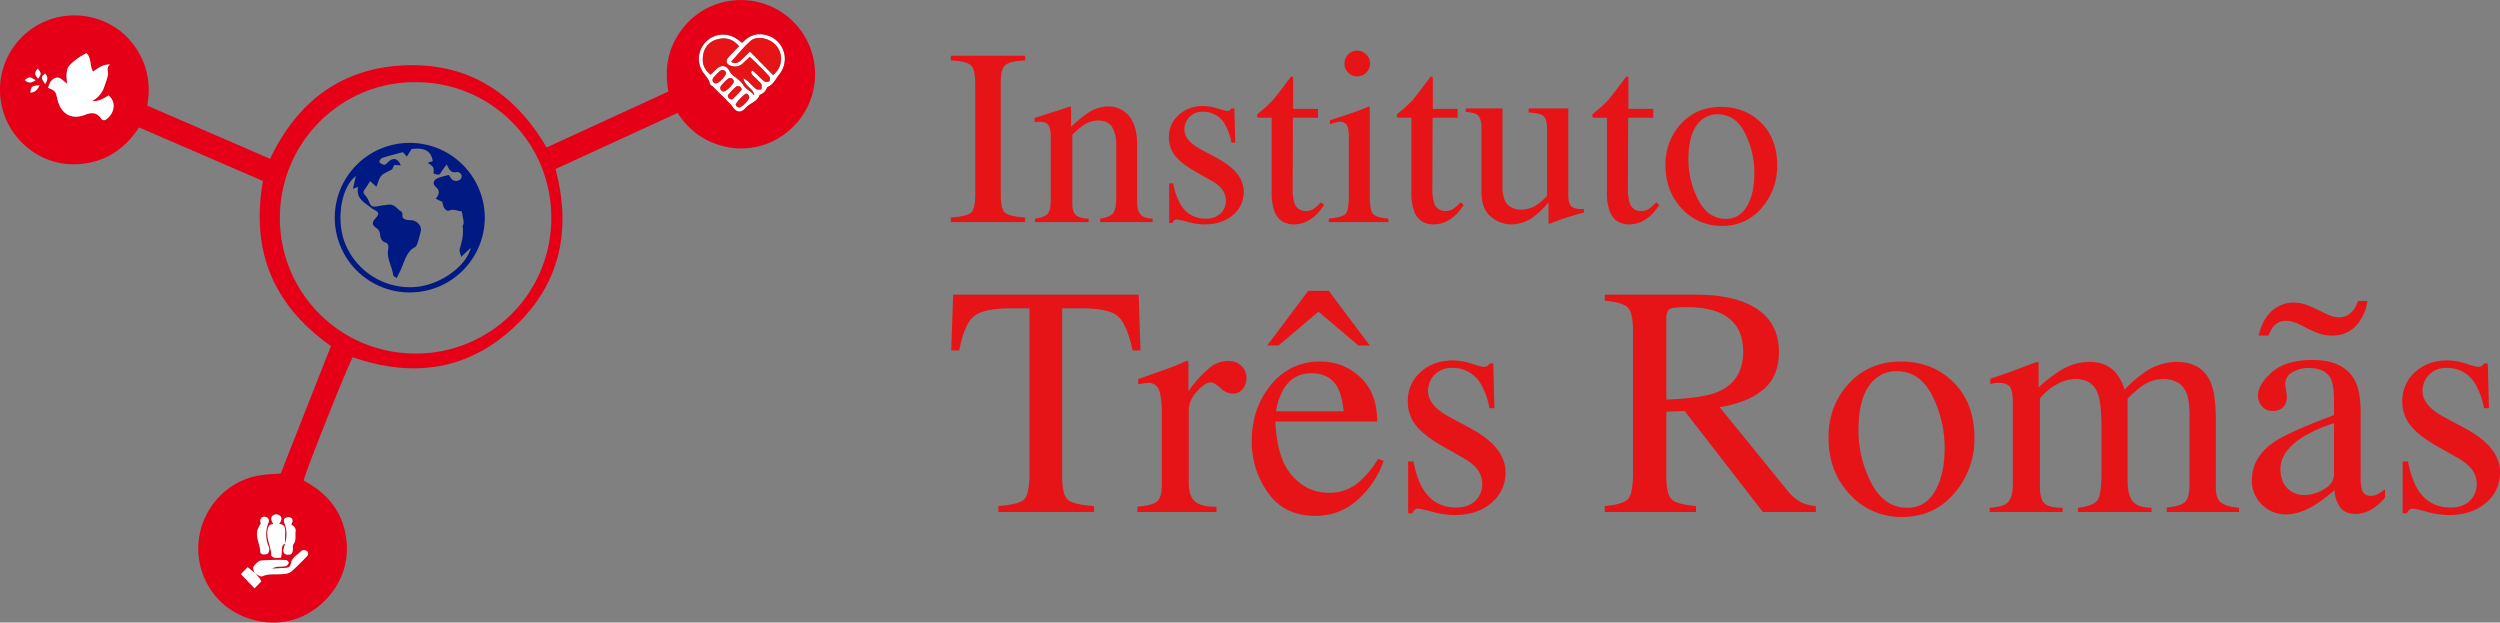 <svg xmlns="http://www.w3.org/2000/svg" width="1233.049" height="307.051" viewBox="0 0 1233.049 307.051"><rect x="0" y="0" width="1233.049" height="307.051" fill="#808080" stroke="none"/><g id="Grupo_26" data-name="Grupo 26" transform="translate(14267.95 18991.525)"><path id="Caminho_166" data-name="Caminho 166" d="M-161.367,84.5c3.673-4,7.885-5.2,12.811-3.545a12.064,12.064,0,0,1,5.6,18.985c-1.086,1.383-1.988,2.912-3.074,4.3a9.707,9.707,0,0,1-1.866,1.6c-.37.279-1.064.367-1.183.7a5.578,5.578,0,0,1-3.657,3.615c-1.037,3.445-4.764,4.016-6.867,6.4-2.512,2.849-4.682,2.35-6.824-.927a11.276,11.276,0,0,0-1.38-1.475c-.788-.83-1.568-1.668-2.366-2.489-.463-.477-.955-.925-1.432-1.39-.745-.727-1.493-1.451-2.232-2.186-.641-.639-1.256-1.307-1.909-1.934-.507-.486-1.414-.854-1.526-1.4-.556-2.706-2.718-4.381-3.974-6.618a11.88,11.88,0,0,1,2.255-14.416,11.827,11.827,0,0,1,14.5-1.478C-163.495,82.851-162.584,83.612-161.367,84.5Zm4.356,14.4.739-.744c.837.742,1.694,1.465,2.506,2.232a28.233,28.233,0,0,0,3.372,3.171,2.848,2.848,0,0,0,2.481-.182,2.251,2.251,0,0,0,.042-2.135,136.218,136.218,0,0,0-9.768-9.831c-1.343,1.27-2.366,2.253-3.407,3.219a5.514,5.514,0,0,1-5.3,1.364c-2.986-.724-3.532-2.56-1.451-4.764,1.6-1.7,3.241-3.351,4.892-5.055-3.132-3.669-6.816-4.532-10.886-3.356a9.191,9.191,0,0,0-6.8,7.569c-.691,3.864.255,7.274,3.709,9.8,1.217-1.161,2.261-2.316,3.465-3.271,1.977-1.569,4.1-1.161,5.5.936a11.341,11.341,0,0,0,1.313,2.036c1.909,1.8,4.454,3.173,5.728,5.32,1.428,2.4,4.029,3.152,5.475,5.3-.24-3.626-4.828-4.477-5.363-8.56a17.711,17.711,0,0,1,2.171,1.416c1.4,1.295,2.638,2.778,4.137,3.933.562.432,1.663.161,2.518.212.042-.87.384-1.887.051-2.574-.444-.916-1.465-1.535-2.147-2.356C-155.036,101.368-156.673,100.608-157.011,98.9Zm-.52-10.118c4,4.064,7.649,7.773,11.474,11.659a28.367,28.367,0,0,0,2.267-2.63,10.023,10.023,0,0,0-1.259-12.457c-3.137-3.174-9.065-4.46-12.069-1.878-3.545,3.049-6.46,6.828-9.667,10.311,1.63,1.235,3.289.735,4.833-.718C-160.583,91.78-159.249,90.452-157.531,88.782Zm-11.79,10.634c-.139-.259-.285-.973-.688-1.179-.538-.271-1.517-.441-1.887-.139a21.186,21.186,0,0,0-3.714,3.691,1.668,1.668,0,0,0,1.451,2.7C-172.919,104.42-169.473,101-169.321,99.416Zm2.541,12.945c.232-.025.553.039.684-.089,1.484-1.462,2.983-2.913,4.353-4.478.2-.222-.116-1.244-.477-1.51-.481-.353-1.533-.668-1.833-.41a29.053,29.053,0,0,0-4.158,4.22C-168.865,110.95-167.892,112.264-166.781,112.361Zm-3.52-3.894c1.18-.1,4.786-3.655,4.764-4.836a1.926,1.926,0,0,0-.678-1.481,2.234,2.234,0,0,0-1.928-.08,20.892,20.892,0,0,0-3.693,3.706A1.709,1.709,0,0,0-170.3,108.467Zm12.378,3.055c.1-1.194-1.128-2.411-1.969-1.755a22.124,22.124,0,0,0-4.5,4.74c-.51.733.449,1.79,1.59,1.836C-161.578,116.39-158.032,112.814-157.923,111.522Z" transform="translate(-13740.53 -19054.898)" fill="#fff"></path><g id="Grupo_25" data-name="Grupo 25" transform="translate(-14267.95 -18991.525)"><path id="Caminho_165" data-name="Caminho 165" d="M-79.873,124.634-140.04,152.3c7.979,30.054,2.378,56.891-20.693,78.208-22.992,21.244-50.044,24.786-79.275,14.605-1.581,1.9-22.421,53.911-24.278,60.776,1,.593,2.1,1.225,3.183,1.893,11.79,7.28,18,17.915,18.152,31.7.167,15.434-10.233,28.4-22.766,33.787-15.578,6.7-37.21.873-46.436-16.967-11.455-22.153,2.228-49.333,26.823-53.024,3.044-.457,6.146-.536,9.756-.835l24.774-62.877c-28.421-19.972-39.669-46.931-33.531-81.376l-61.138-26.424c-7.15,10.945-17.042,17.343-30.069,18.128a35.457,35.457,0,0,1-23.5-7.047,36.744,36.744,0,0,1-11.61-45.057,36.634,36.634,0,0,1,41.891-20.249A35.847,35.847,0,0,1-346.373,93.6c5.293,8.326,6.7,17.438,4.98,27.406l60.566,26.242c13.348-28.062,35.008-44.736,66.209-46.09,31.236-1.355,54.268,13.316,70.169,40.5l60.092-27.6c-2.295-12.549.268-23.8,8.867-33.279A35.723,35.723,0,0,1-54.506,69.43,36.587,36.587,0,0,1-14.315,92.8a36.5,36.5,0,0,1-14.95,43.733,35.468,35.468,0,0,1-27.807,4.527C-66.8,138.731-74.26,133.134-79.873,124.634ZM-273.4,337.041a22.371,22.371,0,0,0-.811,3.022,1.927,1.927,0,0,0,1.924,2.417c1.6.158,2.427-.455,2.633-2.07.134-1.046-.17-2.369.364-3.1,1.434-1.967.769-4.1.992-6.162a2.762,2.762,0,0,0-2.137-3.3c.212-.5.3-.715.4-.928.514-1.133.344-2.265-.763-2.727a3.144,3.144,0,0,0-2.56.247c-1.018.675-.675,1.723-.243,2.839a14.78,14.78,0,0,1,.089,9.9c.037-2.019.064-4.038.113-6.058.049-1.975-.408-3.587-2.953-3.763,1.106-1.6,1.682-3.156.128-4.29a3.159,3.159,0,0,0-2.872-.131c-1.878,1.185-1.068,2.843-.1,4.465-2.217.118-2.626,1.41-2.9,3.337-.6,4.256,1.863,7.956,1.858,12.079,0,.443,1.131,1.13,1.825,1.268a11.912,11.912,0,0,0,3.015-.207c.159-1.45.364-2.72.419-4C-274.919,338.642-274.844,337.488-273.4,337.041Zm-14.48,15.02c1.077.4,2.431,1.437,3.183,1.1,3.456-1.526,7.058-.729,10.562-1.144a7.081,7.081,0,0,0,3.653-1.118c2.7-2.328,5.172-4.915,7.676-7.458.849-.863,1.061-2.079-.012-2.793a2.677,2.677,0,0,0-2.505-.086c-1.931,1.989-4.775,3.28-5.283,6.448-.228,1.414-1.207,1.931-2.544,2-2.226.112-4.451.259-6.676.39a5.818,5.818,0,0,1,3.186-1,19.268,19.268,0,0,0,3.544-.252,2.658,2.658,0,0,0,1.457-1.674c.092-.314-.837-1.34-1.311-1.344a102.393,102.393,0,0,0-12.44.294c-1.356.154-2.737,1.812-3.675,3.1-.4.544.32,1.9.532,2.886l-3.344-2.726c-1.3,1.337-2.314,2.389-3.31,3.414,2.326,2.438,4.354,4.566,6.666,6.989l3.293-3.387a9.158,9.158,0,0,0-.757-1.53C-286.572,353.435-287.239,352.76-287.876,352.061Zm145.733-175.452a66.586,66.586,0,0,0-66.226-67.151c-37.209-.629-67.62,29.6-67.619,66.887a66.707,66.707,0,0,0,66.461,66.942A66.683,66.683,0,0,0-142.142,176.609ZM-380.91,110.172c-2.156-1.276-3.331-3.6-5.779-2.776-2.356.793-2.968,2.791-3.635,4.812,3.641,1.58,3.641,1.58,4.655,5.764,1.752,7.229,6.822,10.172,13.668,7.536,3.25-1.252,5.724-1.128,7.807,1.806a1.633,1.633,0,0,0,2.468.542c3.9-2.733,5.383-8.294,1.252-11.886-2.289,1.39-4.578,3.079-8.129,2.8a12.437,12.437,0,0,0,6.177-7.654,38.066,38.066,0,0,0,1.659-5.354c.261-1.638-1.13-3.314.951-5-3.767-.119-5.894,1.9-8.278,3.442-1.906-2.808-.641-6.558-3.295-9.039a28.163,28.163,0,0,0-8.551,6.259c-.855.891-1.1,2.536-1.258,3.879A30.082,30.082,0,0,0-380.91,110.172ZM-47.988,90.05c-1.217-.89-2.128-1.651-3.126-2.271a11.827,11.827,0,0,0-14.5,1.478,11.88,11.88,0,0,0-2.255,14.416c1.256,2.237,3.418,3.912,3.974,6.618.112.547,1.019.915,1.526,1.4.653.627,1.268,1.295,1.909,1.934.739.735,1.487,1.459,2.232,2.186.477.465.969.913,1.432,1.39.8.821,1.578,1.659,2.366,2.489a11.276,11.276,0,0,1,1.38,1.475c2.141,3.277,4.311,3.776,6.824.927,2.1-2.384,5.83-2.955,6.867-6.4a5.578,5.578,0,0,0,3.657-3.615c.119-.329.814-.417,1.183-.7a9.706,9.706,0,0,0,1.866-1.6c1.086-1.384,1.988-2.913,3.074-4.3a12.064,12.064,0,0,0-5.6-18.985C-40.1,84.85-44.314,86.054-47.988,90.05ZM-285.356,327.075a19.066,19.066,0,0,0-1.749,3.483c-.857,3.72,1.463,7.056,1.474,10.7,0,.383.767,1.067,1.2,1.083.885.033,2.183,0,2.581-.539a3.528,3.528,0,0,0,.461-2.954,15.391,15.391,0,0,1-.206-12.264,1.922,1.922,0,0,0-1.484-2.7,1.909,1.909,0,0,0-2.535,1.763A3.43,3.43,0,0,0-285.356,327.075ZM-394.579,111.018c-3.664.1-4.351.711-4.378,3.615C-396.861,114.4-395.547,113.258-394.579,111.018Zm2.846-5.788c-2.174,1.62-2.185,1.942-.073,5.143C-390.505,108.6-390.256,106.951-391.733,105.23Zm-3.539,2.5c1.714-2.214,1.678-2.945-.25-5.009C-397.113,105.242-397.108,105.354-395.272,107.728Zm-1.208.785c-2.982-1.861-2.982-1.861-5.345-.131C-400.209,110.051-398.59,109.915-396.481,108.513Z" transform="translate(414.041 -68.92)" fill="#e60017"></path><path id="Caminho_196" data-name="Caminho 196" d="M-388.712,101.539A30.078,30.078,0,0,1-389,96.668c.153-1.343.4-2.988,1.258-3.879a28.163,28.163,0,0,1,8.551-6.259c2.654,2.481,1.389,6.232,3.295,9.039,2.384-1.538,4.511-3.562,8.278-3.442-2.08,1.688-.69,3.365-.951,5a38.071,38.071,0,0,1-1.659,5.354,12.437,12.437,0,0,1-6.177,7.654c3.551.279,5.84-1.41,8.129-2.8,4.131,3.591,2.647,9.153-1.252,11.886a1.633,1.633,0,0,1-2.468-.542c-2.083-2.934-4.557-3.058-7.807-1.806-6.846,2.636-11.916-.307-13.668-7.536-1.015-4.184-1.015-4.184-4.655-5.764.666-2.021,1.279-4.019,3.635-4.812C-392.042,97.939-390.868,100.264-388.712,101.539Z" transform="translate(421.843 -60.287)" fill="#fff"></path><path id="Caminho_197" data-name="Caminho 197" d="M-329.6,262.143c-.212-.986-.928-2.343-.532-2.886.937-1.285,2.319-2.943,3.675-3.1a102.389,102.389,0,0,1,12.44-.294c.474,0,1.4,1.03,1.311,1.344a2.658,2.658,0,0,1-1.457,1.674,19.265,19.265,0,0,1-3.544.252,5.818,5.818,0,0,0-3.186,1c2.225-.131,4.45-.279,6.676-.39,1.337-.069,2.316-.586,2.544-2,.508-3.168,3.351-4.459,5.283-6.448a2.677,2.677,0,0,1,2.505.086c1.073.714.861,1.93.012,2.793-2.5,2.544-4.98,5.131-7.676,7.458a7.081,7.081,0,0,1-3.653,1.118c-3.5.416-7.107-.381-10.562,1.144-.753.332-2.106-.7-3.18-1.1Z" transform="translate(455.114 20.347)" fill="#fff"></path><path id="Caminho_198" data-name="Caminho 198" d="M-316.773,253.587c-1.444.437-1.518,1.59-1.572,2.833-.055,1.276-.259,2.545-.419,4a11.913,11.913,0,0,1-3.015.207c-.694-.139-1.827-.826-1.825-1.268,0-4.123-2.462-7.824-1.858-12.079.273-1.927.681-3.219,2.9-3.337-.97-1.621-1.779-3.28.1-4.465a3.159,3.159,0,0,1,2.872.131c1.554,1.134.978,2.691-.128,4.29,2.545.176,3,1.788,2.954,3.763-.049,2.019-.076,4.038-.113,6.058Z" transform="translate(457.414 14.544)" fill="#fff"></path><path id="Caminho_199" data-name="Caminho 199" d="M-327.048,243.224a3.43,3.43,0,0,1-.261-1.428,1.909,1.909,0,0,1,2.535-1.763,1.922,1.922,0,0,1,1.484,2.7A15.391,15.391,0,0,0-323.084,255a3.528,3.528,0,0,1-.461,2.954c-.4.541-1.7.572-2.581.539-.431-.016-1.2-.7-1.2-1.083-.01-3.648-2.331-6.985-1.474-10.7A19.068,19.068,0,0,1-327.048,243.224Z" transform="translate(455.733 14.931)" fill="#fff"></path><path id="Caminho_200" data-name="Caminho 200" d="M-319.5,253.263a14.781,14.781,0,0,0-.089-9.9c-.432-1.116-.775-2.164.243-2.839a3.144,3.144,0,0,1,2.56-.247c1.107.462,1.277,1.595.763,2.727-.1.213-.186.432-.4.928a2.762,2.762,0,0,1,2.137,3.3c-.224,2.062.441,4.195-.992,6.162-.534.732-.229,2.055-.364,3.1-.206,1.615-1.03,2.228-2.633,2.07a1.927,1.927,0,0,1-1.924-2.417,22.554,22.554,0,0,1,.808-3.018Z" transform="translate(460.029 14.996)" fill="#fff"></path><path id="Caminho_205" data-name="Caminho 205" d="M-327.626,259.383l.656.656c.633.694,1.3,1.37,1.893,2.1a9.155,9.155,0,0,1,.757,1.53l-3.293,3.387c-2.311-2.423-4.339-4.551-6.666-6.989,1-1.025,2.013-2.077,3.31-3.414Z" transform="translate(453.139 23.108)" fill="#fff"></path><path id="Caminho_201" data-name="Caminho 201" d="M-399.541,97.17c-.967,2.24-2.281,3.381-4.378,3.615C-403.892,97.881-403.205,97.271-399.541,97.17Z" transform="translate(419.002 -55.072)" fill="#fff"></path><path id="Caminho_202" data-name="Caminho 202" d="M-398.53,93.286c1.477,1.721,1.228,3.374-.073,5.143C-400.715,95.228-400.7,94.906-398.53,93.286Z" transform="translate(420.838 -56.976)" fill="#fff"></path><path id="Caminho_203" data-name="Caminho 203" d="M-400.982,96.61c-1.836-2.374-1.84-2.486-.25-5.009C-399.3,93.665-399.268,94.4-400.982,96.61Z" transform="translate(419.75 -57.801)" fill="#fff"></path><path id="Caminho_204" data-name="Caminho 204" d="M-400.5,95.954c-2.109,1.4-3.729,1.538-5.345-.131C-403.481,94.092-403.481,94.092-400.5,95.954Z" transform="translate(418.059 -56.361)" fill="#fff"></path><path id="Caminho_180" data-name="Caminho 180" d="M-266.267,116.215a37,37,0,0,1,37.019,37.063,36.985,36.985,0,0,1-37.018,36.7,36.919,36.919,0,0,1-36.975-37.063A36.915,36.915,0,0,1-266.267,116.215Zm25.685,33.824c-2.1-.256-4.249-1.474-6.628-.317-.4.192-1.659-.739-2.085-1.422a11.439,11.439,0,0,1-.9-3.015c-1-.474-2.01-.946-3.253-1.53,1.656-2.106,2.314-3.779.091-5.786-1.824-1.647-1.3-3.423,1.082-4.448a37.325,37.325,0,0,1,5.365-1.465,9.752,9.752,0,0,0,1.6,2.3,3.23,3.23,0,0,0,3.982-.151,2.112,2.112,0,0,0,.7-1.778,2.32,2.32,0,0,0-2.742-1.775c-2.586.447-3.517-1.283-4.588-3.8a34.654,34.654,0,0,0-2.509,3.3c-1.153,2-1.094,2.036-4.009,1.2-.057-1.007.191-2.223-.259-3.065-.483-.906-1.621-1.463-2.618-2.292l2.439-.779c-.767-5-4.021-6.806-10.413-5.982l-2.372,3.731c-1-1.1-1.682-1.845-1.988-2.182-3.085.835-5.775,1.535-8.448,2.293-1.471.416-3.043.793-3.138,2.767,2.547,1.614,2.547,1.614,4.655-.417,2.237-2.156,4.569-1.513,5.944,1.855l-3.217-.194-1.074,2.185c-2.219,1.264-4.195,1.866-5.338,3.188-1.192,1.38-1.584,3.453-2.392,5.38l-3.11-2.767c-.773,1.2-1.356,2.194-2.019,3.126-1.717,2.416-1.688,2.369.182,4.57a10.124,10.124,0,0,1,1.3,2.484c1.068,2.389,1.575,2.654,4.047,2.235a57.571,57.571,0,0,1,6.241-.861,4.884,4.884,0,0,1,2.526.946c.782.483,1.353,1.3,2.124,1.815.94.623,1.717,1.176,1.53,2.518-.218,1.581,1.048,2.01,2.214,2.281.915.213,1.909.077,2.836.259,2.7.528,4.615,3.185,4,5.42-.49,1.8-.882,3.63-1.466,5.4-.289.876-.714,2.031-1.419,2.39-2.888,1.471-4.065,4.128-5.232,6.834-.609,1.413-1.1,2.876-1.729,4.28-.595,1.328-1.3,2.608-2.1,4.189-.866-.782-1.606-1.122-1.66-1.55-.548-4.323-3.332-8.207-2.453-12.822.243-1.276.179-2.74-1.444-3.267-1.949-.633-2.292-2.292-2.581-3.931a3.987,3.987,0,0,0-1.8-3.2c-2.274-1.456-2.229-2.819-.371-4.865,1.824-2.006,1.73-2.723-.547-4.046a5.9,5.9,0,0,1-.957-.475c-3.375-2.946-8.409-4.742-7.139-10.91l-2.566.987,1.462-6.312c-7.174,5.45-9.724,20.964-5.706,32.193a34.446,34.446,0,0,0,34.952,22.53c11.676-.8,25.067-9.81,27.44-19.37-1.7,1.611-2.974,2.816-4.775,4.523-.346-1.673-.969-2.843-.712-3.772,1.01-3.663,2.07-7.274,1.474-11.145-.066-.422.31-.894.393-1.359a4.219,4.219,0,0,0,.054-1.4C-239.937,153.309-240.238,151.856-240.582,150.039Z" transform="translate(468.354 -45.737)" fill="#001983"></path></g><path id="Caminho_167" data-name="Caminho 167" d="M-157.651,98.212c.338,1.708,1.975,2.468,2.983,3.681.682.821,1.7,1.44,2.147,2.356.334.687-.009,1.7-.051,2.574-.855-.051-1.957.221-2.518-.212-1.5-1.155-2.74-2.638-4.137-3.933a17.709,17.709,0,0,0-2.171-1.416c.535,4.083,5.123,4.934,5.363,8.56-1.445-2.152-4.047-2.9-5.475-5.3-1.274-2.147-3.819-3.523-5.728-5.32a11.342,11.342,0,0,1-1.313-2.036c-1.4-2.1-3.527-2.505-5.5-.936-1.2.955-2.247,2.11-3.465,3.271-3.454-2.524-4.4-5.934-3.709-9.8a9.191,9.191,0,0,1,6.8-7.569c4.07-1.176,7.753-.313,10.886,3.356-1.651,1.7-3.292,3.359-4.892,5.055-2.08,2.2-1.535,4.04,1.451,4.764a5.514,5.514,0,0,0,5.3-1.364c1.04-.966,2.064-1.949,3.407-3.219a136.218,136.218,0,0,1,9.768,9.831,2.251,2.251,0,0,1-.042,2.135,2.848,2.848,0,0,1-2.481.182,28.233,28.233,0,0,1-3.372-3.171c-.812-.767-1.669-1.49-2.506-2.232Z" transform="translate(-13739.891 -19054.209)" fill="#e61417"></path><path id="Caminho_168" data-name="Caminho 168" d="M-162.781,88.169c-1.718,1.671-3.052,3-4.421,4.287-1.544,1.453-3.2,1.954-4.833.718,3.207-3.483,6.122-7.262,9.667-10.311,3-2.582,8.932-1.3,12.069,1.878A10.023,10.023,0,0,1-149.04,97.2a28.367,28.367,0,0,1-2.267,2.63C-155.132,95.942-158.783,92.233-162.781,88.169Z" transform="translate(-13735.28 -19054.285)" fill="#e61417"></path><path id="Caminho_181" data-name="Caminho 181" d="M-171.548,93.593c-.152,1.589-3.6,5-4.837,5.077a1.668,1.668,0,0,1-1.451-2.7,21.185,21.185,0,0,1,3.714-3.691c.37-.3,1.349-.133,1.887.139C-171.833,92.62-171.687,93.334-171.548,93.593Z" transform="translate(-13738.304 -19049.076)" fill="#e61417"></path><path id="Caminho_182" data-name="Caminho 182" d="M-171.492,103.957c-1.112-.1-2.085-1.41-1.431-2.265a29.054,29.054,0,0,1,4.158-4.22c.3-.258,1.352.057,1.833.41.361.265.672,1.288.477,1.51-1.369,1.565-2.869,3.016-4.353,4.478C-170.939,104-171.259,103.934-171.492,103.957Z" transform="translate(-13735.819 -19046.496)" fill="#e61417"></path><path id="Caminho_183" data-name="Caminho 183" d="M-173.781,101.347a1.709,1.709,0,0,1-1.535-2.691,20.893,20.893,0,0,1,3.693-3.706,2.234,2.234,0,0,1,1.928.08,1.926,1.926,0,0,1,.678,1.481C-168.995,97.692-172.6,101.246-173.781,101.347Z" transform="translate(-13737.05 -19047.777)" fill="#e61417"></path><path id="Caminho_184" data-name="Caminho 184" d="M-163.914,101.869c-.109,1.292-3.655,4.868-4.879,4.821-1.141-.046-2.1-1.1-1.59-1.836a22.124,22.124,0,0,1,4.5-4.74C-165.042,99.458-163.813,100.675-163.914,101.869Z" transform="translate(-13734.54 -19045.246)" fill="#e61417"></path><path id="Caminho_206" data-name="Caminho 206" d="M2-2.24q7.568-.545,9.809-2.271t2.24-8.931V-68.6q0-6.842-2.24-8.81T2-79.74v-2.3H38.689v2.3q-7.568.363-9.809,2.331t-2.24,8.81v55.158q0,7.205,2.24,8.931T38.689-2.24V0H2ZM43.533-1.7q4.3-.545,6.024-2.149t1.726-7.175v-30.7a14.309,14.309,0,0,0-.727-5.449q-1.15-2.3-4.723-2.3a10.7,10.7,0,0,0-1.12.061q-.575.061-1.423.182v-2.119q2.482-.727,11.746-3.754l5.691-1.877q.424,0,.515.3a3.087,3.087,0,0,1,.091.848v8.9a62.1,62.1,0,0,1,8.719-7.145,18.187,18.187,0,0,1,9.809-2.967,12.845,12.845,0,0,1,7.508,2.361q6.539,4.6,6.539,16.408V-9.99q0,4.359,1.756,6.3t5.873,2V0H75.684V-1.7Q80.1-2.3,81.859-4.147t1.756-8.022V-38.023a17.328,17.328,0,0,0-1.937-8.628q-1.937-3.421-7.145-3.421a13.222,13.222,0,0,0-7.266,2.422,41.62,41.62,0,0,0-5.328,4.6V-9.143q0,4.359,1.938,5.843t6.115,1.6V0H43.533Zm66.178-17.377h2a31.628,31.628,0,0,0,3.754,10.6A13.741,13.741,0,0,0,127.875-1.7a9.965,9.965,0,0,0,7.175-2.513,8.592,8.592,0,0,0,2.634-6.509,8.963,8.963,0,0,0-1.514-4.9,15.521,15.521,0,0,0-5.328-4.6L124.061-24.1q-7.447-4-10.959-8.053a14.148,14.148,0,0,1-3.512-9.566,14.319,14.319,0,0,1,4.844-11.141,17.51,17.51,0,0,1,12.17-4.359,23.641,23.641,0,0,1,7.054,1.211,32.683,32.683,0,0,0,4.329,1.211,3.088,3.088,0,0,0,1.574-.3,2.535,2.535,0,0,0,.848-.969h1.453l.424,16.893h-1.877a28.01,28.01,0,0,0-3.27-9.143A12.016,12.016,0,0,0,126.3-54.371a8.65,8.65,0,0,0-6.66,2.6,8.687,8.687,0,0,0-2.422,6.115q0,5.57,8.355,9.93l7.992,4.3q12.9,7.023,12.9,16.348A14.618,14.618,0,0,1,141.1-3.391Q135.746,1.15,127.088,1.15a32.746,32.746,0,0,1-8.234-1.211A37.181,37.181,0,0,0,113.4-1.271a1.794,1.794,0,0,0-1.271.515,3.575,3.575,0,0,0-.848,1.241h-1.574Zm73.383-36.752v4.359H170.742l-.121,34.875a23.332,23.332,0,0,0,.787,6.963A5.6,5.6,0,0,0,177.1-5.449a6.855,6.855,0,0,0,3.784-1.029,19.86,19.86,0,0,0,3.663-3.27l1.574,1.332L184.789-6.6a19.373,19.373,0,0,1-6.66,5.994,15.139,15.139,0,0,1-6.781,1.756q-7.145,0-9.687-6.357a26.329,26.329,0,0,1-1.393-9.566V-51.465h-6.6a1.782,1.782,0,0,1-.454-.363.732.732,0,0,1-.151-.484,1.444,1.444,0,0,1,.272-.938,18.16,18.16,0,0,1,1.726-1.544,52.138,52.138,0,0,0,6.024-5.6q1.847-2.149,8.688-11.353a2.019,2.019,0,0,1,.938.121q.151.121.151.908v14.895Zm13.078-22.342a6.219,6.219,0,0,1,1.816-4.48,5.988,5.988,0,0,1,4.48-1.877,6.066,6.066,0,0,1,4.45,1.847,6.136,6.136,0,0,1,1.847,4.511,6.065,6.065,0,0,1-1.847,4.45,6.066,6.066,0,0,1-4.45,1.847,6.037,6.037,0,0,1-4.48-1.847A6.117,6.117,0,0,1,196.172-78.166ZM188.422-1.7Q194.9-2.3,196.6-3.905t1.7-8.688V-41.475a18.368,18.368,0,0,0-.545-5.449,3.66,3.66,0,0,0-3.814-2.482,6.942,6.942,0,0,0-1.3.121q-.636.121-3.663.969v-1.877l2.6-.848q10.6-3.451,14.773-5.207a7.886,7.886,0,0,1,2.18-.727,3.292,3.292,0,0,1,.121.908v43.473q0,6.9,1.665,8.658t7.538,2.24V0H188.422ZM252-55.824v4.359H239.645l-.121,34.875a23.332,23.332,0,0,0,.787,6.963A5.6,5.6,0,0,0,246-5.449a6.855,6.855,0,0,0,3.784-1.029,19.86,19.86,0,0,0,3.663-3.27l1.574,1.332L253.691-6.6a19.373,19.373,0,0,1-6.66,5.994A15.139,15.139,0,0,1,240.25,1.15q-7.145,0-9.687-6.357a26.329,26.329,0,0,1-1.393-9.566V-51.465h-6.6a1.782,1.782,0,0,1-.454-.363.732.732,0,0,1-.151-.484,1.444,1.444,0,0,1,.272-.938,18.16,18.16,0,0,1,1.726-1.544,52.138,52.138,0,0,0,6.024-5.6q1.847-2.149,8.688-11.353a2.019,2.019,0,0,1,.938.121q.151.121.151.908v14.895Zm22.1-.242v38.75a15.873,15.873,0,0,0,1.15,6.6q2.24,4.6,8.234,4.6a14,14,0,0,0,8.053-2.725,23.626,23.626,0,0,0,4.541-4.178V-46.2q0-4.662-1.816-6.115t-7.266-1.756v-2h19.557v42.625q0,4.117,1.483,5.661T314.3-6.418v1.7q-3.33.908-4.9,1.362T304.127-1.7q-1.574.545-6.9,2.6a.329.329,0,0,1-.363-.272A2.955,2.955,0,0,1,296.8,0V-9.748a40.954,40.954,0,0,1-7.508,7.266,18.583,18.583,0,0,1-10.9,3.633,15.572,15.572,0,0,1-9.93-3.754q-4.723-3.693-4.723-12.412V-46.439q0-4.844-2.059-6.479-1.332-1.029-5.691-1.453v-1.7Zm74.352.242v4.359H336.1l-.121,34.875a23.331,23.331,0,0,0,.787,6.963,5.6,5.6,0,0,0,5.691,4.178,6.855,6.855,0,0,0,3.784-1.029,19.86,19.86,0,0,0,3.663-3.27l1.574,1.332L350.143-6.6a19.373,19.373,0,0,1-6.66,5.994A15.139,15.139,0,0,1,336.7,1.15q-7.145,0-9.687-6.357a26.329,26.329,0,0,1-1.393-9.566V-51.465h-6.6a1.782,1.782,0,0,1-.454-.363.732.732,0,0,1-.151-.484,1.444,1.444,0,0,1,.272-.938,18.16,18.16,0,0,1,1.726-1.544,52.137,52.137,0,0,0,6.024-5.6q1.847-2.149,8.688-11.353a2.019,2.019,0,0,1,.938.121q.151.121.151.908v14.895Zm6.055,27.73a28.987,28.987,0,0,1,7.659-20.374q7.659-8.325,19.708-8.325,11.988,0,19.859,7.871T409.6-27.973a31.17,31.17,0,0,1-7.629,20.949,24.788,24.788,0,0,1-19.738,8.9A26.017,26.017,0,0,1,362.555-6.66Q354.5-15.2,354.5-28.094ZM380.174-53.16a12.018,12.018,0,0,0-8.295,3.148Q365.824-44.5,365.824-31A42.749,42.749,0,0,0,370.7-10.9q4.874,9.324,13.532,9.324,6.781,0,10.444-6.236t3.663-16.348A43.31,43.31,0,0,0,393.676-43.9Q389.014-53.16,380.174-53.16Z" transform="translate(-13801 -18882)" fill="#e61417"></path><path id="Caminho_207" data-name="Caminho 207" d="M3.164-107.183H94.685l.87,27.527H91.679q-2.848-12.973-7.238-16.888t-18.47-3.916H56.953v82.9q0,9.413,2.927,11.667T72.694-2.927V0H25.471V-2.927q10.283-.791,12.814-3.4t2.531-13.131v-81H31.8q-13.447,0-18.312,3.876T6.17-79.655H2.215ZM94.052-2.61q7.277-.633,9.65-2.571t2.373-8.266V-49.122q0-7.831-1.463-11.193a5.334,5.334,0,0,0-5.339-3.362,14.7,14.7,0,0,0-2.1.2q-1.305.2-2.729.514v-2.61q4.509-1.582,9.255-3.243t6.565-2.373q3.955-1.5,8.147-3.4.554,0,.672.4a7.2,7.2,0,0,1,.119,1.661v12.973a60.439,60.439,0,0,1,9.769-11,15.051,15.051,0,0,1,9.769-3.955A9.124,9.124,0,0,1,145.31-72.1a8.01,8.01,0,0,1,2.531,6.051,7.994,7.994,0,0,1-1.938,5.458,6.193,6.193,0,0,1-4.865,2.215,9.1,9.1,0,0,1-6.051-2.769q-3.045-2.769-4.786-2.769-2.769,0-6.8,4.469t-4.034,9.215v35.675q0,6.8,3.164,9.453T133.049-2.61V0h-39ZM184.386-74.2a27.958,27.958,0,0,1,19.538,7.712q8.385,7.712,8.385,21.872H162.079q.791,18.352,8.306,26.736t17.8,8.385a22.386,22.386,0,0,0,14-4.351A43.675,43.675,0,0,0,212.7-26.183l2.769.949A44.977,44.977,0,0,1,203.331-6.645,30.279,30.279,0,0,1,181.538,1.9q-14.871,0-22.979-11.232A43.054,43.054,0,0,1,150.451-35.2q0-15.9,9.413-27.448A30.141,30.141,0,0,1,184.386-74.2ZM179.8-68.423q-9.018,0-13.764,7.989A31.424,31.424,0,0,0,162.4-49.676h33.381q-.87-7.91-3.006-11.786Q188.895-68.423,179.8-68.423ZM158.045-82.107l20.25-26.974H188.42l20.25,26.974h-5.616l-19.7-16.69-19.7,16.69Zm69.53,57.19h2.61Q232-15.9,235.09-11.074q5.537,8.859,16.216,8.859,5.933,0,9.374-3.283A11.225,11.225,0,0,0,264.12-14a11.71,11.71,0,0,0-1.978-6.407q-1.978-3.085-6.961-6.012l-8.859-5.062Q236.593-36.7,232-42a18.483,18.483,0,0,1-4.588-12.5,18.707,18.707,0,0,1,6.328-14.555q6.328-5.7,15.9-5.7a30.886,30.886,0,0,1,9.215,1.582,42.7,42.7,0,0,0,5.656,1.582,4.035,4.035,0,0,0,2.057-.4,3.312,3.312,0,0,0,1.107-1.266h1.9l.554,22.069H267.68a36.593,36.593,0,0,0-4.271-11.944,15.7,15.7,0,0,0-14.159-7.91,11.3,11.3,0,0,0-8.7,3.4,11.35,11.35,0,0,0-3.164,7.989q0,7.277,10.916,12.973l10.441,5.616Q275.59-31.878,275.59-19.7a19.1,19.1,0,0,1-7,15.267q-7,5.933-18.312,5.933A42.781,42.781,0,0,1,239.52-.079,48.576,48.576,0,0,0,232.4-1.661a2.343,2.343,0,0,0-1.661.672A4.67,4.67,0,0,0,229.632.633h-2.057ZM354.929-55.45q17.481-.633,25-3.639,12.894-5.3,12.894-19.934,0-14.08-11.549-19.222-6.17-2.769-16.374-2.769-6.882,0-8.424.989T354.929-95.4ZM324.554-2.927q9.334-.87,11.628-3.639t2.294-12.894V-89.622q0-8.543-2.571-11.193t-11.351-3.362v-3.006H369.4q14,0,23.335,3.56,17.719,6.724,17.719,24.759,0,12.1-7.871,18.589t-21.4,8.543l33.381,41.054a22.49,22.49,0,0,0,6.17,5.537,20.069,20.069,0,0,0,7.91,2.215V0h-26.1l-38.6-49.834-9.018.4v31.878q0,9.018,2.729,11.43t11.9,3.2V0H324.554ZM434.9-36.7q0-15.741,10.006-26.618T470.654-74.2q15.662,0,25.945,10.283t10.283,27.369a40.722,40.722,0,0,1-9.967,27.369Q486.949,2.452,471.129,2.452A33.99,33.99,0,0,1,445.421-8.7Q434.9-19.854,434.9-36.7Zm33.539-32.748A15.7,15.7,0,0,0,457.6-65.338q-7.91,7.2-7.91,24.838a55.85,55.85,0,0,0,6.368,26.262q6.368,12.182,17.679,12.182,8.859,0,13.645-8.147t4.786-21.357a56.582,56.582,0,0,0-6.091-25.787Q479.988-69.451,468.439-69.451ZM514.4-2.057q6.17-.554,8.227-2.057,3.164-2.294,3.164-9.176v-40.9q0-5.854-1.542-7.673t-5.1-1.819a14.435,14.435,0,0,0-2.492.158,13.282,13.282,0,0,0-1.938.554v-2.769l5.7-1.9q3.085-1.028,10.125-3.718t7.436-2.689a.44.44,0,0,1,.475.4,9.209,9.209,0,0,1,.079,1.5v10.679q7.831-7.119,13.526-9.848a26.807,26.807,0,0,1,11.707-2.729q8.147,0,12.973,5.537a24.037,24.037,0,0,1,4.192,8.147,65.975,65.975,0,0,1,10.2-8.78,27.778,27.778,0,0,1,15.346-4.9q12.735,0,17.007,10.362,2.452,5.854,2.452,18.51V-12.34q0,5.616,2.492,7.633t8.978,2.65V0H601.726V-2.215q6.882-.633,9.057-2.769t2.175-8.7V-47.777q0-7.673-1.661-11.312-2.927-6.486-11.47-6.486a18.159,18.159,0,0,0-10.2,3.4,50.541,50.541,0,0,0-7.2,6.328v40.5q0,6.407,2.254,9.729t9.532,3.56V0H557.9V-2.057q7.515-.949,9.571-3.639t2.057-13.21V-41.054q0-12.182-1.582-16.77-2.61-7.752-11.074-7.752a19.024,19.024,0,0,0-9.492,2.65A29.821,29.821,0,0,0,539.156-56v43.269q0,6.012,2.1,8.306t9.136,2.373V0H514.4ZM684.229-43.822A72.427,72.427,0,0,0,669.2-37.178q-11.391,7.04-11.391,15.979,0,7.2,4.746,10.6a11.524,11.524,0,0,0,6.882,2.215,18.9,18.9,0,0,0,10.006-2.927q4.786-2.927,4.786-7.436Zm-40.5,28.081q0-11.47,11.47-19.143,7.277-4.746,29.03-12.894V-54.5q0-8.068-1.582-11.232-2.689-5.3-11.153-5.3a15.364,15.364,0,0,0-7.673,2.057,6.532,6.532,0,0,0-3.639,5.854,21.458,21.458,0,0,0,.4,3.2,22.74,22.74,0,0,1,.4,2.887q0,4.43-2.927,6.17a7.364,7.364,0,0,1-3.955,1.028,6.63,6.63,0,0,1-5.458-2.333,8.013,8.013,0,0,1-1.9-5.181q0-5.537,6.842-11.588t20.052-6.051q15.346,0,20.8,9.967,2.927,5.458,2.927,15.9V-17.4a21.224,21.224,0,0,0,.633,6.328,4.13,4.13,0,0,0,4.271,3.085,7.118,7.118,0,0,0,3.006-.554,30.721,30.721,0,0,0,4.113-2.689v4.113a25.746,25.746,0,0,1-5.458,5.063A15.905,15.905,0,0,1,694.907.949q-5.379,0-7.792-3.48a15.609,15.609,0,0,1-2.65-8.306,74.491,74.491,0,0,1-10.283,7.752q-7.2,4.271-13.685,4.271A16.446,16.446,0,0,1,648.712-3.6,16.112,16.112,0,0,1,643.729-15.741Zm35.2-82.661a32.285,32.285,0,0,0,4.469,1.859,11.326,11.326,0,0,0,3.283.514,8.412,8.412,0,0,0,6.645-3.006,12.823,12.823,0,0,0,2.689-5.062h4.667a21.529,21.529,0,0,1-3.085,8.859q-4.9,8.227-14.238,8.227a19.765,19.765,0,0,1-6.209-.949,45.926,45.926,0,0,1-6.447-2.769l-3.718-1.9a22.374,22.374,0,0,0-3.045-1.147,10.866,10.866,0,0,0-3.125-.514,8.113,8.113,0,0,0-6.407,2.689,16.415,16.415,0,0,0-2.452,4.588h-4.9q2.057-8.464,6.8-12.379a15.94,15.94,0,0,1,10.362-3.916,18.381,18.381,0,0,1,5.181.751,36.433,36.433,0,0,1,5.656,2.254Zm39.155,73.485h2.61q1.819,9.018,4.9,13.843,5.537,8.859,16.216,8.859,5.933,0,9.374-3.283a11.225,11.225,0,0,0,3.441-8.5,11.71,11.71,0,0,0-1.978-6.407q-1.978-3.085-6.961-6.012l-8.859-5.062Q727.1-36.7,722.514-42a18.483,18.483,0,0,1-4.588-12.5,18.707,18.707,0,0,1,6.328-14.555q6.328-5.7,15.9-5.7a30.886,30.886,0,0,1,9.215,1.582,42.7,42.7,0,0,0,5.656,1.582,4.035,4.035,0,0,0,2.057-.4,3.312,3.312,0,0,0,1.107-1.266h1.9l.554,22.069h-2.452a36.593,36.593,0,0,0-4.271-11.944,15.7,15.7,0,0,0-14.159-7.91,11.3,11.3,0,0,0-8.7,3.4,11.35,11.35,0,0,0-3.164,7.989q0,7.277,10.916,12.973l10.441,5.616Q766.1-31.878,766.1-19.7a19.1,19.1,0,0,1-7,15.267Q752.1,1.5,740.786,1.5A42.781,42.781,0,0,1,730.028-.079a48.576,48.576,0,0,0-7.119-1.582,2.343,2.343,0,0,0-1.661.672A4.67,4.67,0,0,0,720.141.633h-2.057Z" transform="translate(-13801 -18739)" fill="#e61417"></path></g></svg>